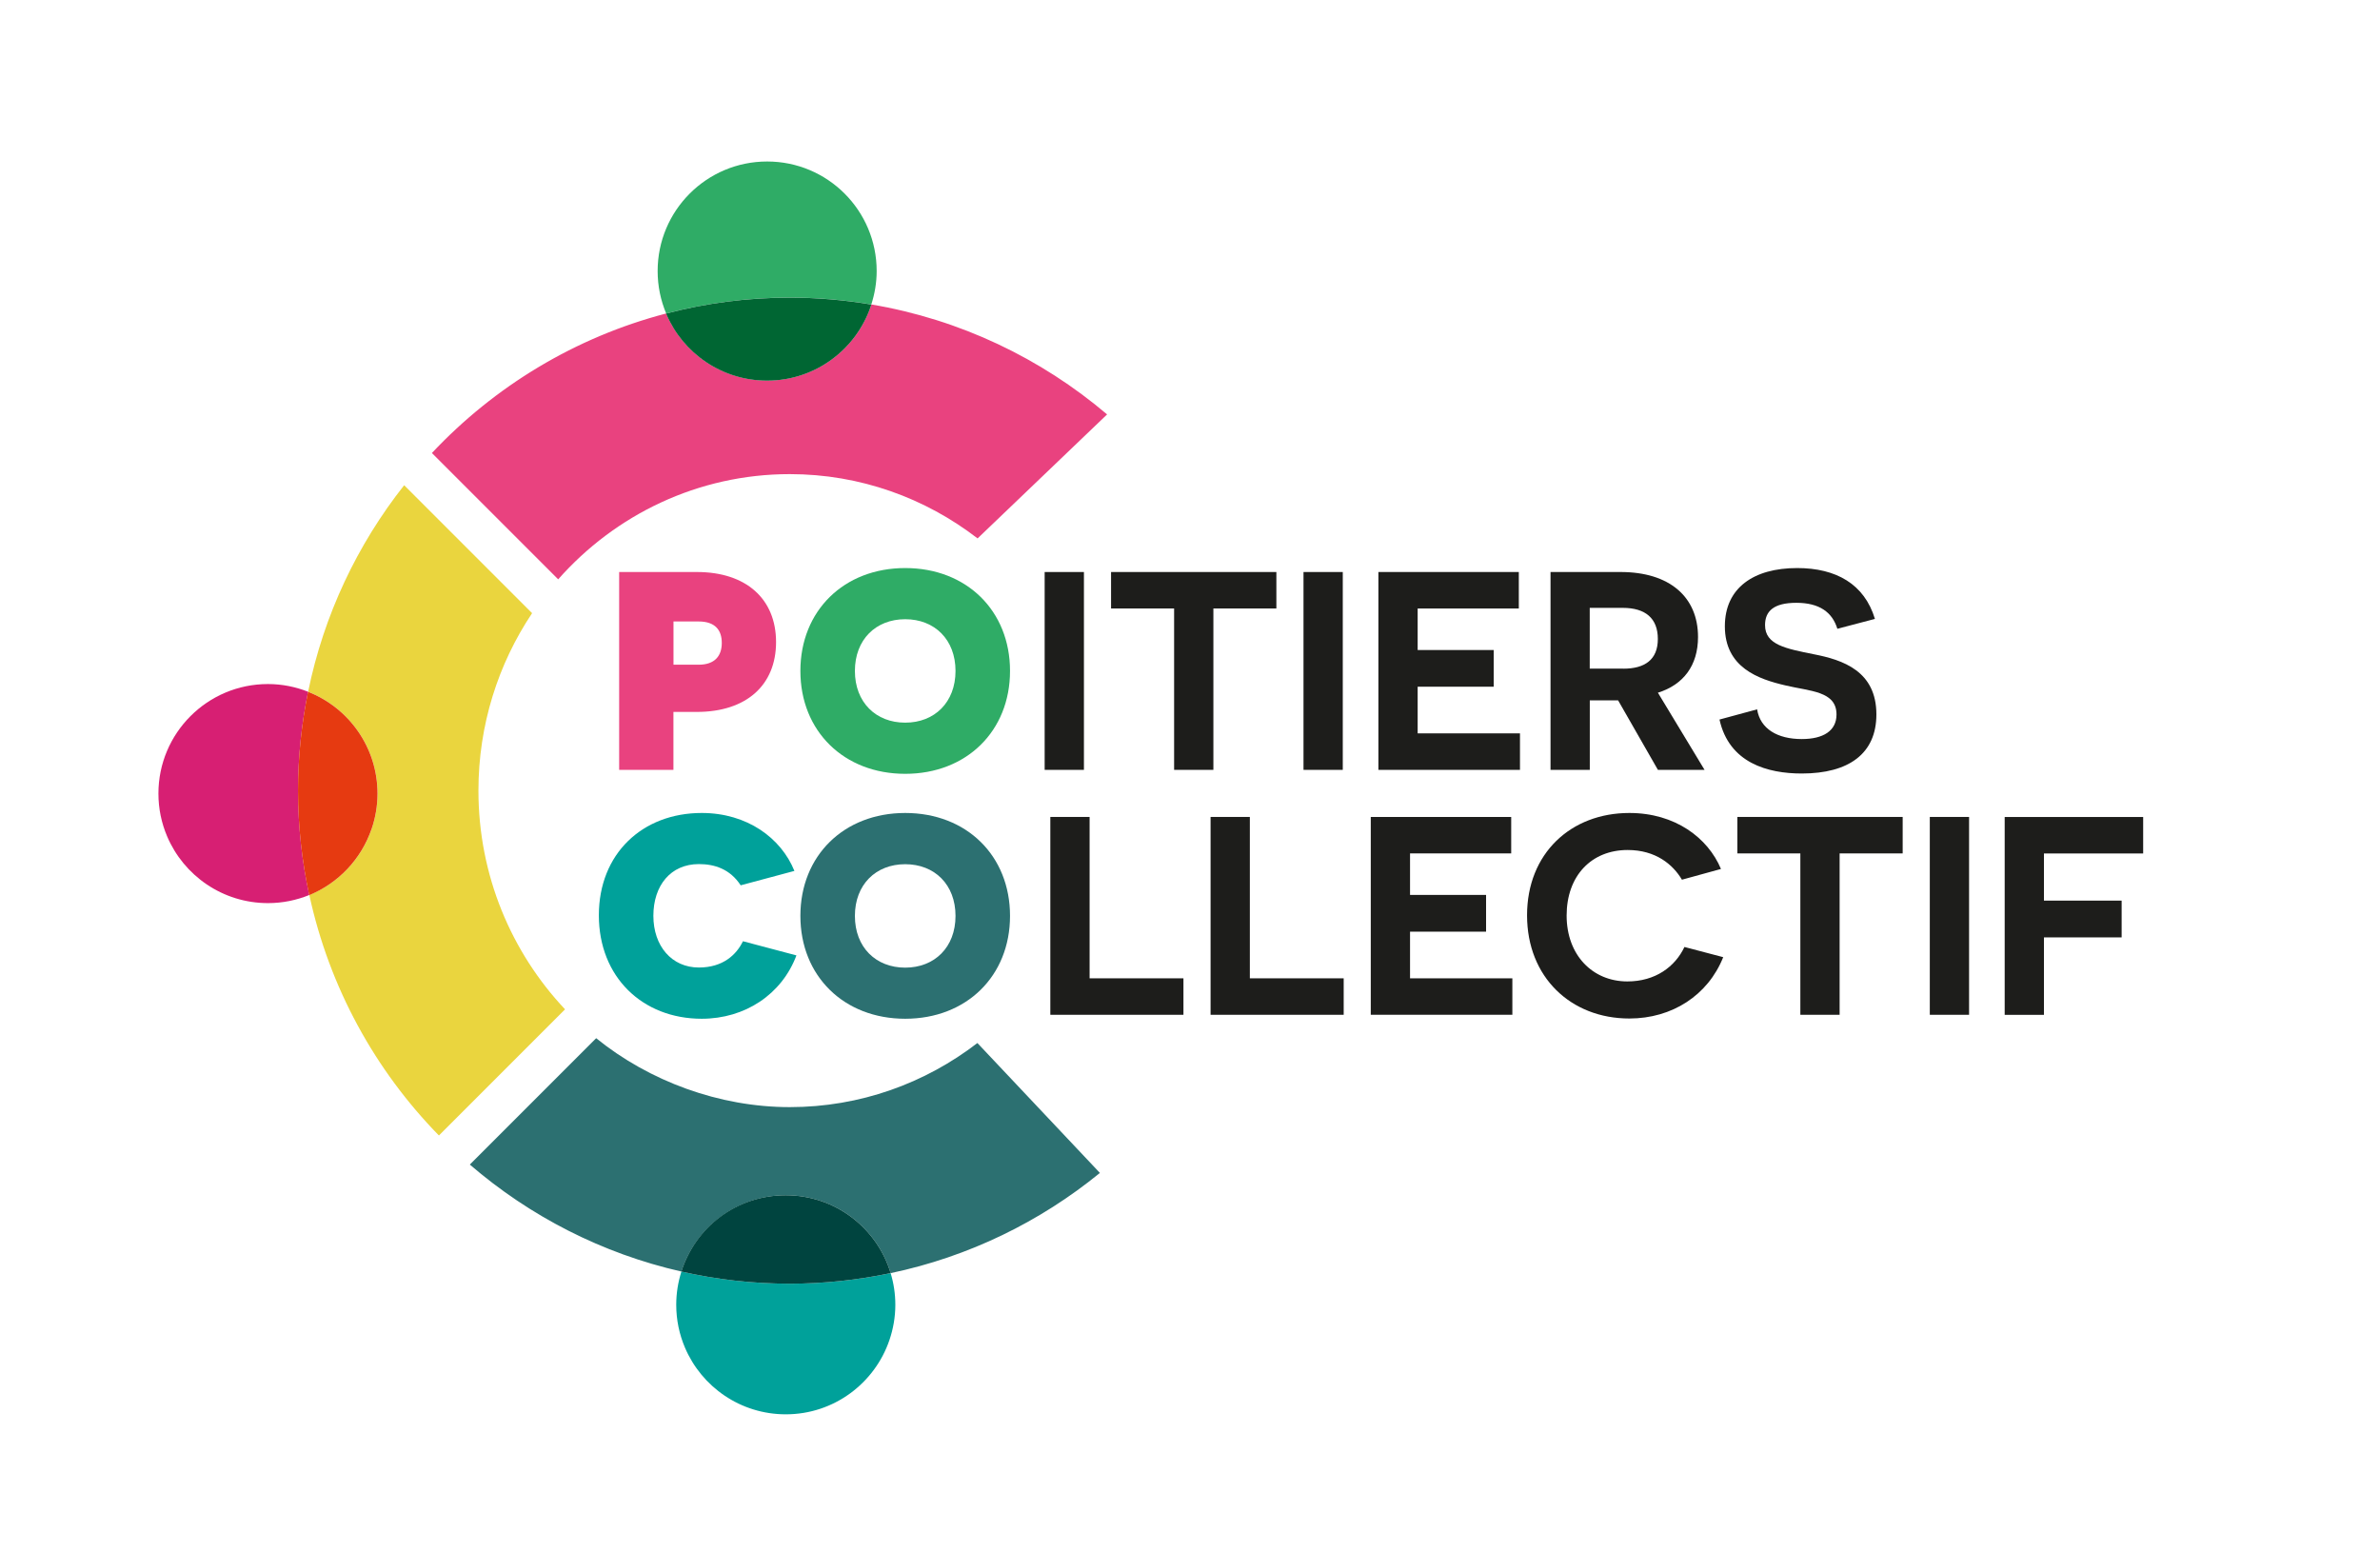 <svg xmlns="http://www.w3.org/2000/svg" id="Calque_1" data-name="Calque 1" viewBox="0 0 390.31 254.66"><defs><style>      .cls-1 {        fill: #063;      }      .cls-2 {        fill: #2fac66;      }      .cls-3 {        fill: #00443f;      }      .cls-4 {        fill: #d71f73;      }      .cls-5 {        fill: #e63a11;      }      .cls-6 {        fill: #1d1d1b;      }      .cls-7 {        fill: #2c7071;      }      .cls-8 {        fill: #e9427f;      }      .cls-9 {        fill: #ead53e;      }      .cls-10 {        fill: #00a19a;      }    </style></defs><g><path class="cls-8" d="M114.29,93.79c8.06,0,12.98,4.4,12.98,11.49s-4.91,11.45-12.98,11.45h-3.85v9.5h-8.9v-32.44h12.75ZM114.57,108.99c2.69,0,3.8-1.48,3.8-3.57s-1.07-3.52-3.8-3.52h-4.12v7.09h4.12Z"></path><path class="cls-2" d="M148.45,93.14c10.06,0,17.19,7,17.19,16.87s-7.14,16.87-17.19,16.87-17.19-7-17.19-16.87,7.14-16.87,17.19-16.87ZM148.45,118.49c4.82,0,8.25-3.34,8.25-8.48s-3.43-8.48-8.25-8.48-8.25,3.34-8.25,8.48,3.43,8.48,8.25,8.48Z"></path><path class="cls-6" d="M171.32,93.79h6.44v32.44h-6.44v-32.44Z"></path><path class="cls-6" d="M198.99,99.77v26.46h-6.44v-26.46h-10.34v-5.98h27.11v5.98h-10.33Z"></path><path class="cls-6" d="M213.77,93.79h6.44v32.44h-6.44v-32.44Z"></path><path class="cls-6" d="M226.05,93.79h23.03v5.98h-16.59v6.81h12.47v6.02h-12.47v7.65h16.78v5.98h-23.22v-32.44Z"></path><path class="cls-6" d="M265.35,114.83h-4.63v11.4h-6.44v-32.44h11.49c8.02,0,12.7,4.08,12.7,10.66,0,4.68-2.41,7.83-6.58,9.13l7.65,12.65h-7.65l-6.53-11.4ZM266.23,109.64c3.52,0,5.65-1.48,5.65-4.87s-2.04-5.1-5.75-5.1h-5.42v9.96h5.51Z"></path><path class="cls-6" d="M288.16,116.31c.51,3.2,3.34,4.87,7.32,4.87,3.52,0,5.7-1.34,5.7-4.03,0-3.85-4.36-3.8-8.39-4.77-4.4-1.02-9.92-2.92-9.92-9.69,0-6.3,4.73-9.55,11.86-9.55,6.4,0,11.03,2.64,12.75,8.34l-6.16,1.62c-.83-2.73-2.97-4.26-6.72-4.26s-5.14,1.39-5.14,3.66c0,3.24,3.43,3.85,7.97,4.77,4.82.93,10.29,2.78,10.29,9.87,0,6.44-4.54,9.69-12.24,9.69-5.56,0-11.91-1.71-13.49-8.85l6.16-1.67Z"></path><path class="cls-10" d="M130.61,156.66c-2.41,6.39-8.43,10.38-15.53,10.38-9.73,0-16.87-6.86-16.87-16.96s7.14-16.78,16.87-16.78c7.46,0,13.02,4.12,15.2,9.5l-8.81,2.36c-1.76-2.69-4.31-3.48-6.86-3.48-4.63,0-7.46,3.52-7.46,8.48s3.01,8.48,7.46,8.48c3.94,0,6.16-2.09,7.23-4.31l8.76,2.32Z"></path><path class="cls-7" d="M148.45,133.3c10.06,0,17.19,7,17.19,16.87s-7.14,16.87-17.19,16.87-17.19-7-17.19-16.87,7.14-16.87,17.19-16.87ZM148.45,158.66c4.82,0,8.25-3.34,8.25-8.48s-3.43-8.48-8.25-8.48-8.25,3.34-8.25,8.48,3.43,8.48,8.25,8.48Z"></path><path class="cls-6" d="M172.25,133.95h6.44v26.46h15.39v5.98h-21.83v-32.44Z"></path><path class="cls-6" d="M198.53,133.95h6.44v26.46h15.39v5.98h-21.83v-32.44Z"></path><path class="cls-6" d="M224.8,133.95h23.03v5.98h-16.59v6.81h12.47v6.02h-12.47v7.65h16.78v5.98h-23.22v-32.44Z"></path><path class="cls-6" d="M282.6,156.94c-2.5,6.26-8.39,10.06-15.39,10.06-9.59,0-16.78-6.77-16.78-16.92s7.18-16.78,16.78-16.78c7.51,0,12.88,4.08,15.02,9.18l-6.4,1.76c-1.48-2.5-4.31-4.87-8.9-4.87-5.98,0-10.01,4.26-10.01,10.75s4.26,10.8,9.96,10.8c4.59,0,7.83-2.41,9.36-5.65l6.35,1.67Z"></path><path class="cls-6" d="M301.69,139.93v26.46h-6.44v-26.46h-10.33v-5.98h27.11v5.98h-10.34Z"></path><path class="cls-6" d="M316.48,133.95h6.44v32.44h-6.44v-32.44Z"></path><path class="cls-6" d="M335.2,139.93v7.74h12.74v6.03h-12.74v12.7h-6.44v-32.44h22.71v5.98h-16.27Z"></path></g><g><path class="cls-8" d="M142.89,49.92c-.03.1-.06.21-.09.31-2.41,7.08-9.1,12.17-16.99,12.17-7.43,0-13.81-4.51-16.54-10.94,0-.02-.01-.04-.02-.06-14.91,3.89-28.16,11.96-38.42,22.88l20.71,20.71c9.35-10.58,22.91-17.25,37.98-17.25,11.56,0,22.23,3.93,30.8,10.54l21.24-20.33c-10.83-9.19-24.09-15.57-38.67-18.03Z"></path><path class="cls-2" d="M142.89,49.92c.56-1.73.88-3.57.88-5.48,0-9.92-8.04-17.96-17.96-17.96s-17.96,8.04-17.96,17.96c0,2.47.5,4.82,1.4,6.96,6.48-1.69,13.27-2.61,20.28-2.61,4.56,0,9.02.4,13.37,1.13Z"></path><path class="cls-1" d="M125.81,62.41c7.89,0,14.58-5.1,16.99-12.17.03-.1.06-.21.09-.31-4.35-.73-8.82-1.13-13.37-1.13-7,0-13.79.91-20.28,2.61,0,.02.01.04.02.06,2.73,6.43,9.11,10.94,16.54,10.94Z"></path><path class="cls-9" d="M92.66,165.49c-8.79-9.33-14.2-21.96-14.2-35.86,0-10.77,3.25-20.79,8.8-29.09l-20.98-20.98c-7.68,9.73-13.18,21.27-15.75,33.86,6.66,2.63,11.39,9.11,11.39,16.7,0,2.03-.35,3.97-.97,5.79-1.68,4.93-5.43,8.89-10.22,10.84,3.28,15.15,10.79,28.74,21.25,39.43l20.7-20.7Z"></path><path class="cls-4" d="M50.52,113.42c-2.04-.8-4.25-1.26-6.58-1.26-9.92,0-17.96,8.04-17.96,17.96,0,2.49.51,4.86,1.43,7.02,2.73,6.43,9.11,10.94,16.54,10.94,2.4,0,4.68-.48,6.77-1.33-1.2-5.52-1.84-11.25-1.84-17.13,0-5.55.58-10.97,1.65-16.21Z"></path><path class="cls-5" d="M60.94,135.92c.62-1.82.97-3.76.97-5.79,0-7.6-4.72-14.08-11.39-16.7-1.07,5.24-1.65,10.66-1.65,16.21,0,5.88.65,11.6,1.84,17.13,4.79-1.96,8.54-5.92,10.22-10.84Z"></path><path class="cls-7" d="M128.86,195.98c8.12,0,14.97,5.38,17.2,12.77,12.81-2.69,24.52-8.43,34.32-16.43l-20.09-21.3c-8.56,6.59-19.22,10.51-30.77,10.51s-23.03-4.24-31.75-11.3l-20.72,20.72c9.81,8.45,21.66,14.58,34.7,17.54,2.31-7.25,9.1-12.51,17.12-12.51Z"></path><path class="cls-10" d="M129.52,210.48c-6.11,0-12.05-.69-17.77-1.99-.55,1.72-.85,3.55-.85,5.45,0,2.49.51,4.86,1.43,7.02,2.73,6.43,9.11,10.94,16.54,10.94,7.89,0,14.58-5.1,16.99-12.17.62-1.82.97-3.76.97-5.79,0-1.81-.27-3.55-.77-5.19-5.34,1.12-10.87,1.73-16.54,1.73Z"></path><path class="cls-3" d="M146.06,208.75c-2.23-7.39-9.08-12.77-17.2-12.77s-14.81,5.26-17.12,12.51c5.72,1.3,11.67,1.99,17.77,1.99,5.67,0,11.2-.61,16.54-1.73Z"></path></g></svg>
